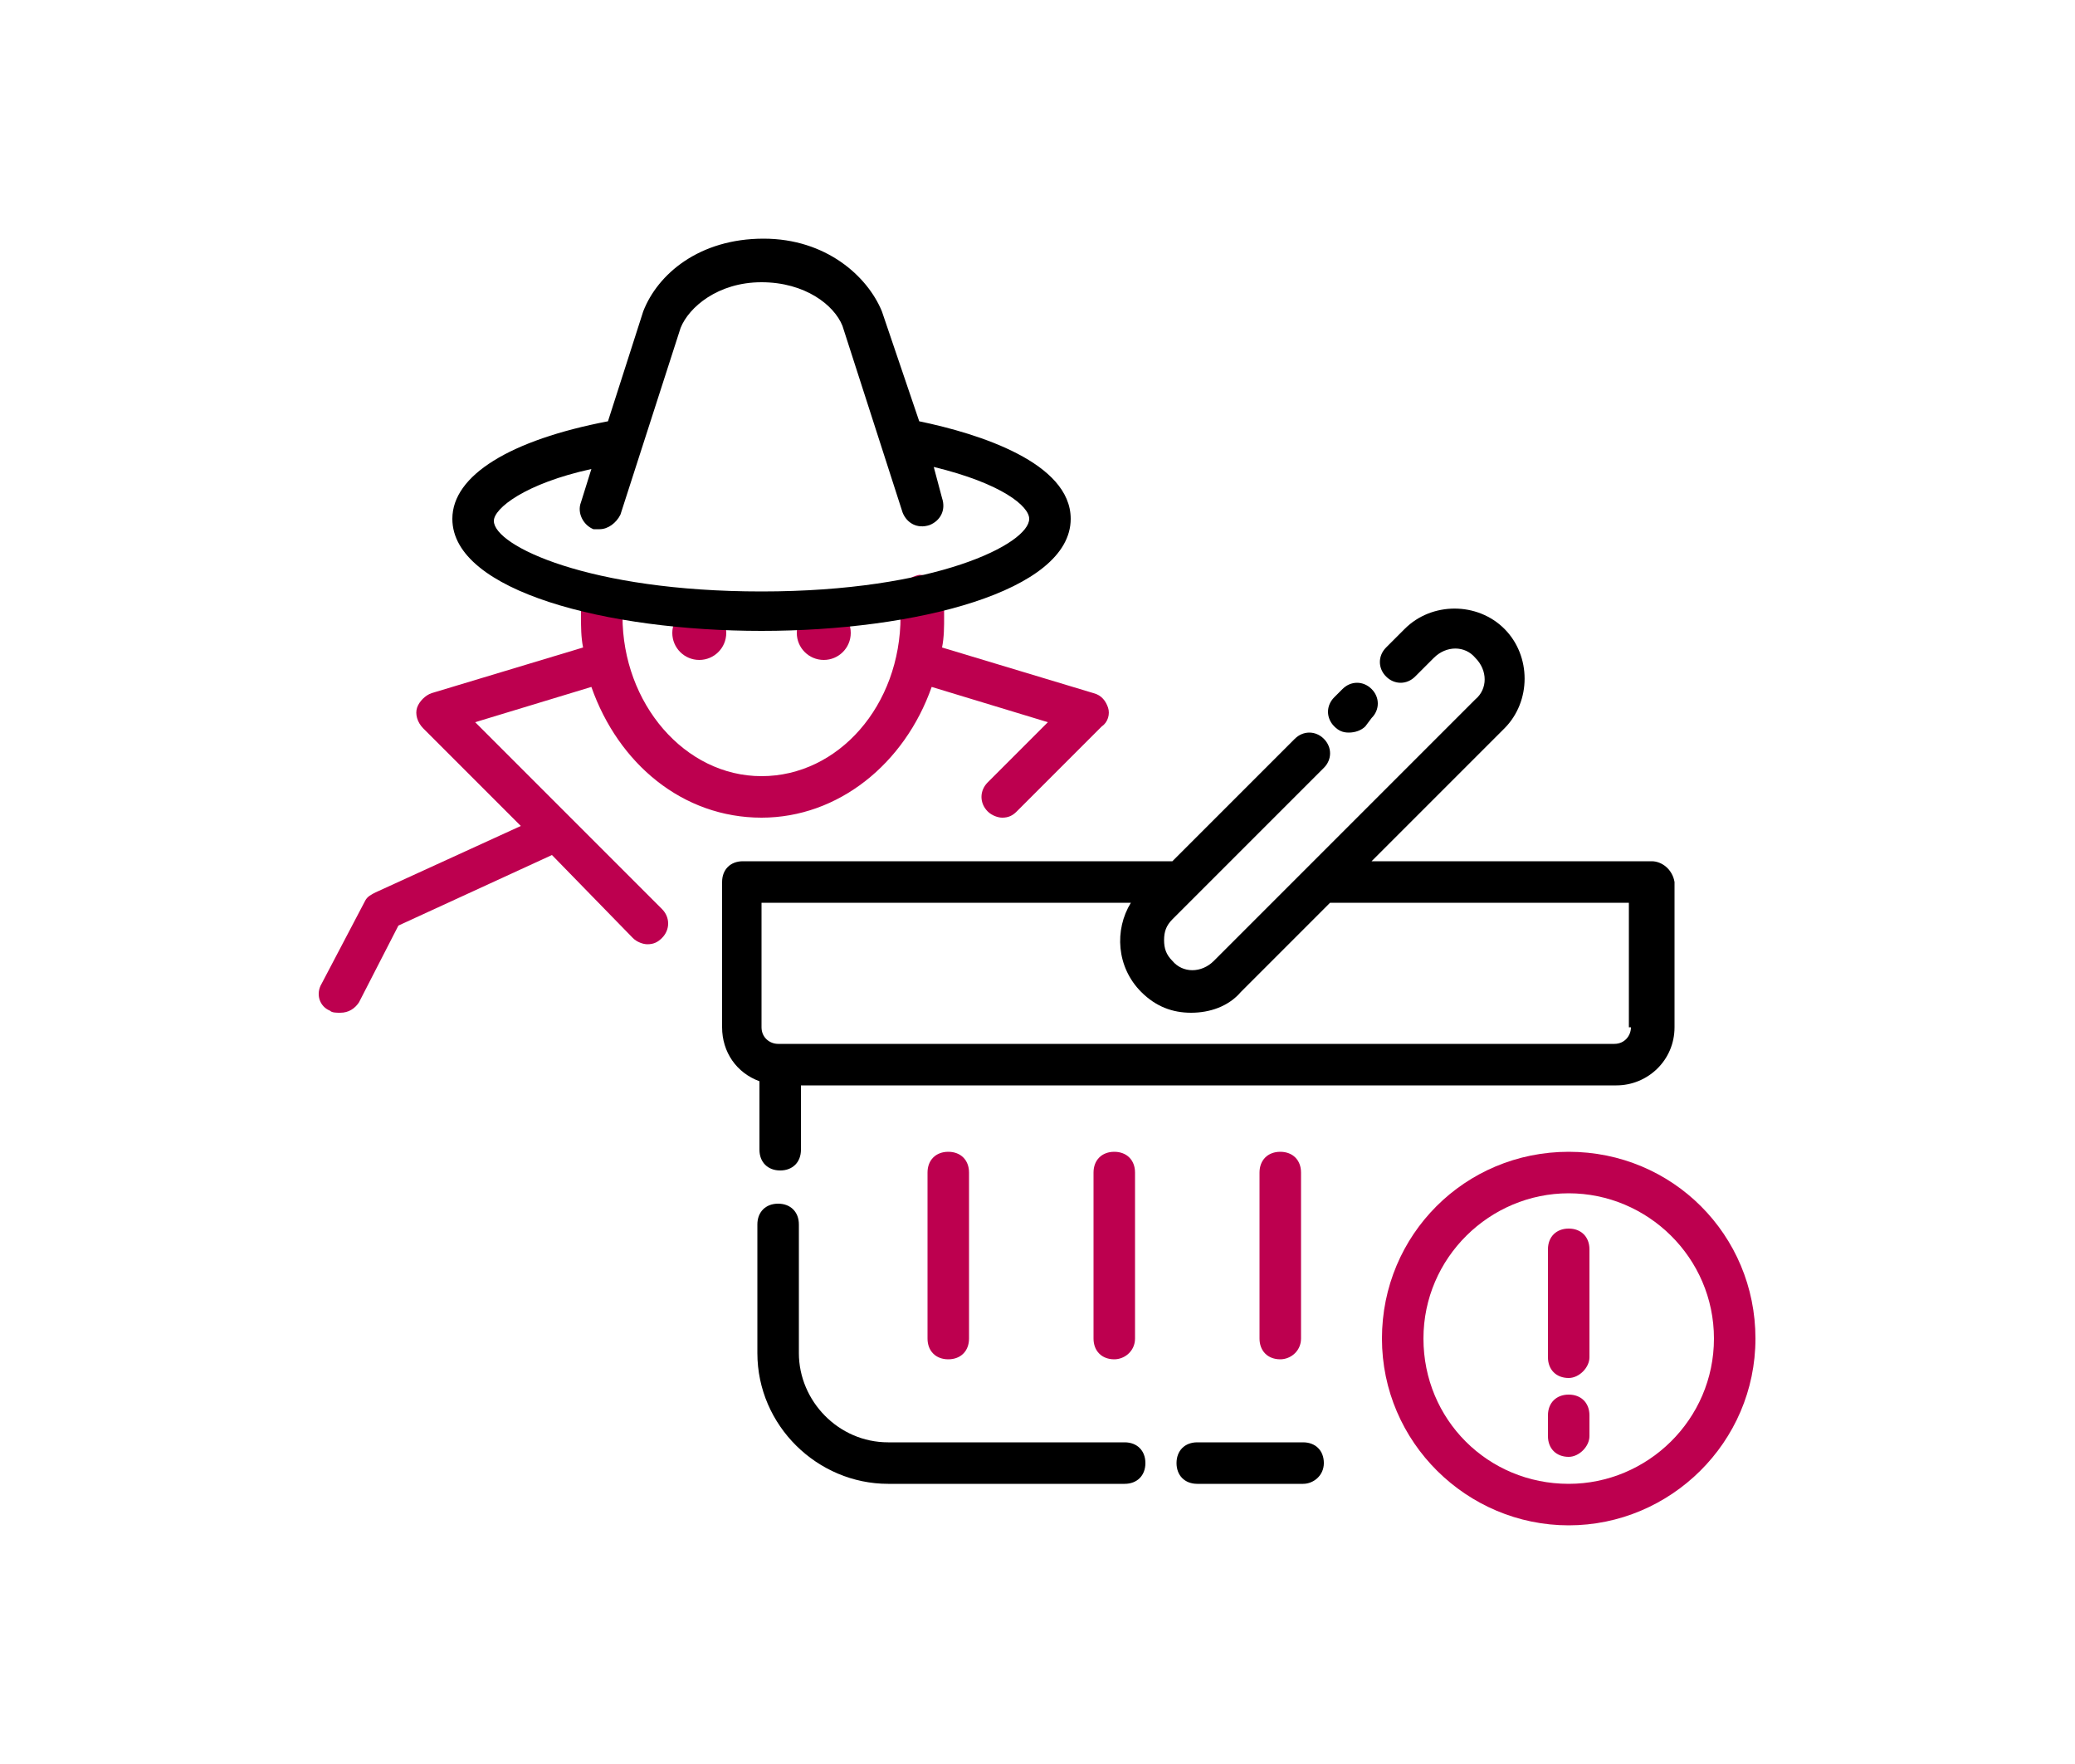 <?xml version="1.0" encoding="utf-8"?>
<!-- Generator: Adobe Illustrator 22.1.0, SVG Export Plug-In . SVG Version: 6.00 Build 0)  -->
<svg version="1.1" id="Layer_1" xmlns="http://www.w3.org/2000/svg" xmlns:xlink="http://www.w3.org/1999/xlink" x="0px" y="0px"
	 viewBox="0 0 100 85" style="enable-background:new 0 0 100 85;" xml:space="preserve">
<style type="text/css">
	.st0{fill:#BD004F;}
</style>
<path d="M54.2,71.5H42.8c-3.4,0-6.3-2.8-6.3-6.3V59c0-0.6,0.4-1,1-1s1,0.4,1,1v6.2c0,2.3,1.9,4.3,4.3,4.3h11.4c0.6,0,1,0.4,1,1
	S54.8,71.5,54.2,71.5z"/>
<path d="M62.8,71.5h-5.1c-0.6,0-1-0.4-1-1s0.4-1,1-1h5.1c0.6,0,1,0.4,1,1S63.3,71.5,62.8,71.5z"/>
<path d="M65,35.3c-0.3,0-0.5-0.1-0.7-0.3c-0.4-0.4-0.4-1,0-1.4l0.4-0.4c0.4-0.4,1-0.4,1.4,0s0.4,1,0,1.4L65.8,35
	C65.6,35.2,65.3,35.3,65,35.3z"/>
<path d="M79.6,41.5H66.1l6.4-6.4c1.3-1.3,1.3-3.5,0-4.8c-1.3-1.3-3.5-1.3-4.8,0l-0.9,0.9c-0.4,0.4-0.4,1,0,1.4s1,0.4,1.4,0l0.9-0.9
	c0.6-0.6,1.5-0.6,2,0c0.6,0.6,0.6,1.5,0,2L58.5,46.3c-0.6,0.6-1.5,0.6-2,0c-0.3-0.3-0.4-0.6-0.4-1c0-0.4,0.1-0.7,0.4-1l1.1-1.1
	c0,0,0,0,0,0l6.2-6.2c0.4-0.4,0.4-1,0-1.4s-1-0.4-1.4,0l-5.9,5.9H35.8c-0.6,0-1,0.4-1,1v7c0,1.2,0.7,2.2,1.8,2.6v3.3
	c0,0.6,0.4,1,1,1s1-0.4,1-1v-3.1h39.3c1.5,0,2.8-1.2,2.8-2.8v-7C80.6,41.9,80.1,41.5,79.6,41.5z M78.6,49.5c0,0.4-0.3,0.8-0.8,0.8
	H37.5c-0.4,0-0.8-0.3-0.8-0.8v-6h17.8c-0.8,1.3-0.7,3.1,0.5,4.3c0.7,0.7,1.5,1,2.4,1s1.8-0.3,2.4-1l4.3-4.3h14.4V49.5z"/>
<path class="st0" d="M45.7,65.5c-0.6,0-1-0.4-1-1v-8c0-0.6,0.4-1,1-1s1,0.4,1,1v8C46.7,65.1,46.3,65.5,45.7,65.5z"/>
<path class="st0" d="M53.7,65.5c-0.6,0-1-0.4-1-1v-8c0-0.6,0.4-1,1-1s1,0.4,1,1v8C54.7,65.1,54.2,65.5,53.7,65.5z"/>
<path class="st0" d="M61.7,65.5c-0.6,0-1-0.4-1-1v-8c0-0.6,0.4-1,1-1s1,0.4,1,1v8C62.7,65.1,62.2,65.5,61.7,65.5z"/>
<path class="st0" d="M75.6,73.5c-4.9,0-9-4-9-9s4-9,9-9s9,4,9,9S80.5,73.5,75.6,73.5z M75.6,57.5c-3.8,0-7,3.1-7,7s3.1,7,7,7
	c3.8,0,7-3.1,7-7S79.4,57.5,75.6,57.5z"/>
<path class="st0" d="M75.6,66.4c-0.6,0-1-0.4-1-1v-5.2c0-0.6,0.4-1,1-1s1,0.4,1,1v5.2C76.6,65.9,76.1,66.4,75.6,66.4z"/>
<path class="st0" d="M75.6,70.2c-0.6,0-1-0.4-1-1v-1c0-0.6,0.4-1,1-1s1,0.4,1,1v1C76.6,69.7,76.1,70.2,75.6,70.2z"/>
<path class="st0" d="M53.4,34.1c-0.1-0.3-0.3-0.6-0.7-0.7l-7.3-2.2c0.1-0.5,0.1-1,0.1-1.5c0-0.4,0-0.7-0.1-1.1
	c-0.1-0.5-0.5-0.9-1.1-0.9c-0.5,0.1-1,0.5-0.9,1.1c0,0.3,0,0.6,0,0.9c0,4.3-3,7.7-6.7,7.7c-3.7,0-6.7-3.5-6.7-7.7c0-0.3,0-0.5,0-0.8
	c0.1-0.5-0.4-1-0.9-1.1c-0.5,0-1,0.4-1.1,0.9c0,0.3,0,0.7,0,1c0,0.5,0,1,0.1,1.5l-7.3,2.2c-0.3,0.1-0.6,0.4-0.7,0.7
	c-0.1,0.3,0,0.7,0.3,1l4.7,4.7l-7,3.2c-0.2,0.1-0.4,0.2-0.5,0.4l-2.1,4c-0.3,0.5-0.1,1.1,0.4,1.3c0.1,0.1,0.3,0.1,0.5,0.1
	c0.4,0,0.7-0.2,0.9-0.5l1.9-3.7l7.4-3.4l3.9,4c0.2,0.2,0.5,0.3,0.7,0.3c0.3,0,0.5-0.1,0.7-0.3c0.4-0.4,0.4-1,0-1.4l-9-9l5.6-1.7
	c1.3,3.7,4.4,6.3,8.2,6.3c3.7,0,6.9-2.6,8.2-6.3l5.6,1.7l-2.9,2.9c-0.4,0.4-0.4,1,0,1.4c0.2,0.2,0.5,0.3,0.7,0.3
	c0.3,0,0.5-0.1,0.7-0.3l4.1-4.1C53.4,34.8,53.5,34.4,53.4,34.1z"/>
<circle class="st0" cx="33.7" cy="30.5" r="1.3"/>
<circle class="st0" cx="39.7" cy="30.5" r="1.3"/>
<path d="M44.3,20.3L42.5,15c-0.7-1.7-2.7-3.5-5.7-3.5c-3.1,0-5.1,1.7-5.8,3.5l-1.7,5.3c-4.7,0.9-7.5,2.6-7.5,4.7
	c0,3.5,7.5,5.4,14.9,5.4s14.9-1.9,14.9-5.4C51.6,22.3,47.2,20.9,44.3,20.3z M36.7,28.5c-8.3,0-12.9-2.2-12.9-3.4
	c0-0.6,1.5-1.8,4.7-2.5l-0.5,1.6c-0.2,0.5,0.1,1.1,0.6,1.3c0.1,0,0.2,0,0.3,0c0.4,0,0.8-0.3,1-0.7l2.9-9c0.4-1,1.8-2.2,3.9-2.2
	c2.1,0,3.5,1.1,3.9,2.1l2.9,9c0.2,0.5,0.7,0.8,1.3,0.6c0.5-0.2,0.8-0.7,0.6-1.3L45,22.5c3.3,0.8,4.6,1.9,4.6,2.5
	C49.6,26.2,45.1,28.5,36.7,28.5z"/>
</svg>
